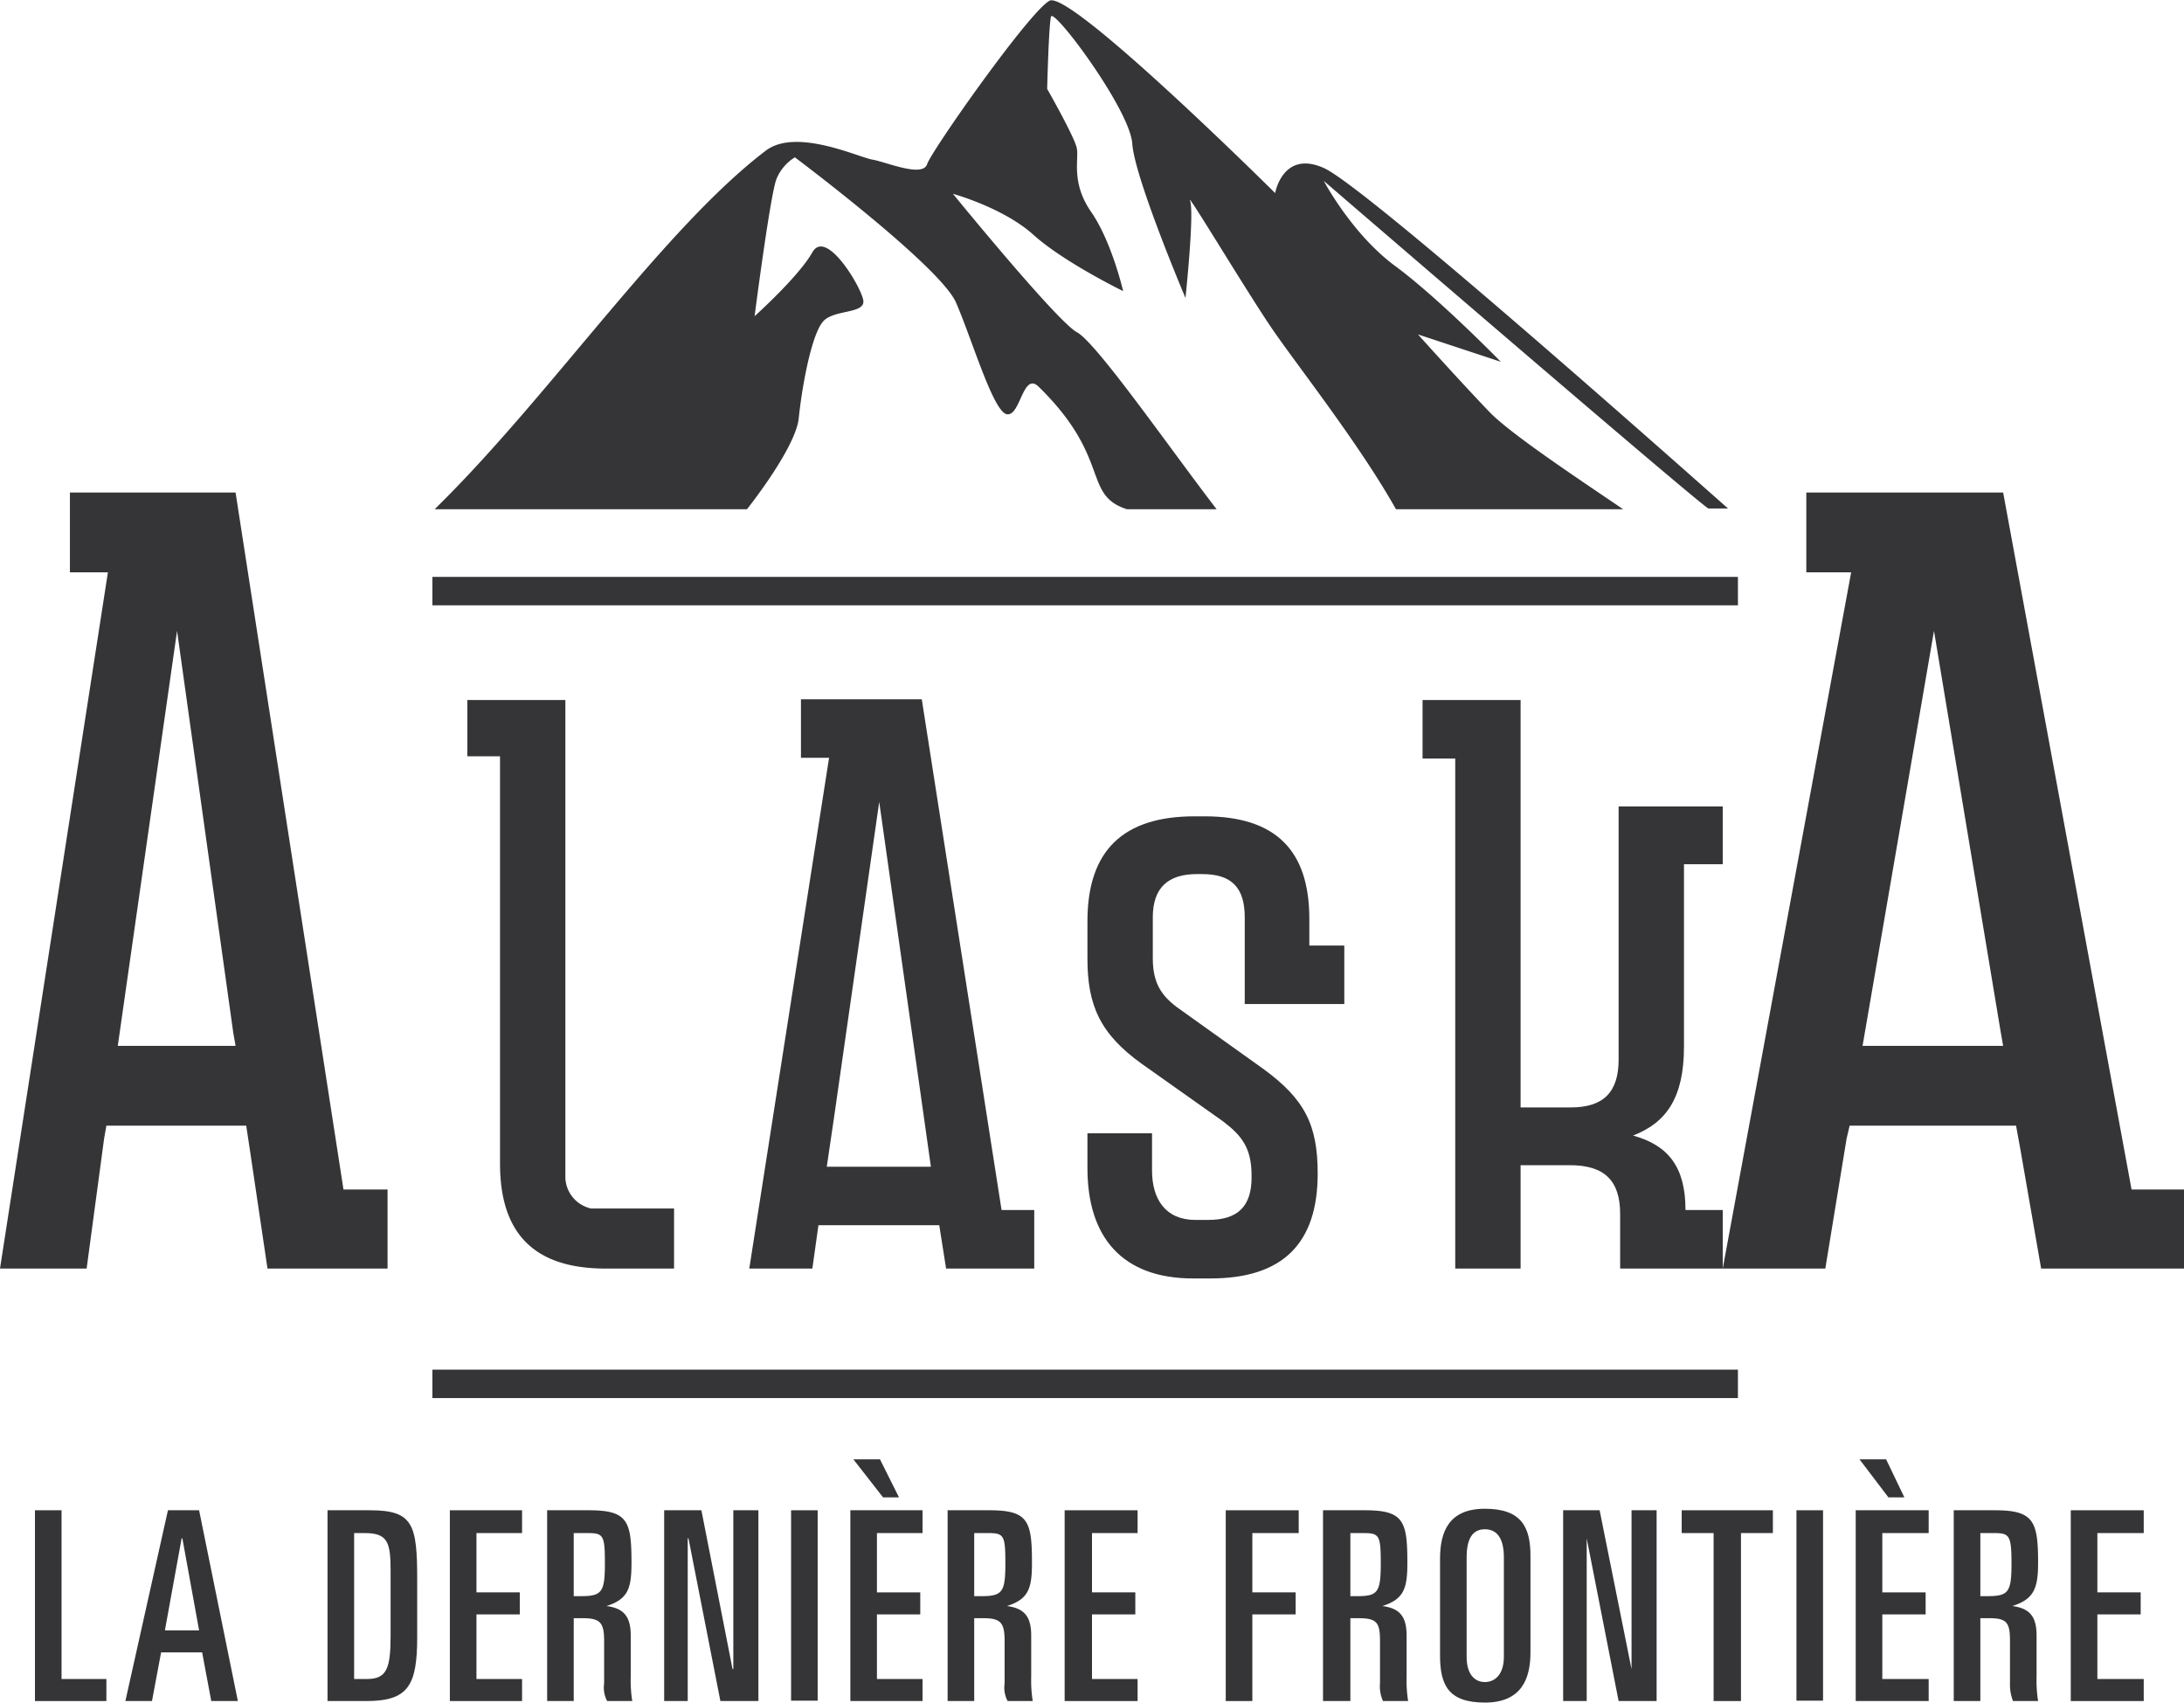 <svg id="f530190f-5ecb-45fa-adf3-383c89070b1e" data-name="b3be3557-51a2-4848-a695-8e31fb7e1cd0" xmlns="http://www.w3.org/2000/svg" viewBox="0 0 287.4 224"><path d="M98.3,67c3.5-4.5,6.5-9.3,6.8-11.9.5-4.8,1.8-11.4,3.3-12.9s5.5-.9,5.2-2.7-4.9-9.5-6.7-6.3-7.6,8.4-7.6,8.4,2.1-16.3,2.9-18.1a6,6,0,0,1,2.4-2.8S123.7,35,125.8,39.8s4.9,14.4,6.7,14.7,2.1-5.7,4.2-3.6c9.6,9.4,5.7,14.2,11.6,16.1h11.8c-6.3-8.2-15.8-21.9-18.4-23.3s-16.3-18.2-16.3-18.2,6.6,1.8,10.6,5.4,11.8,7.4,11.8,7.4-1.5-6.5-4.2-10.4-1.6-6.9-1.9-8.4-3.9-7.8-3.9-7.8.2-8.2.5-9.5S148.7,14.4,149,18.9s7,20.3,7,20.3,1.2-11.3.6-12.8,7.6,12.2,10.9,17S179,58.6,183.7,67h29.9c-6.5-4.4-14.9-10-17.6-12.8-4.3-4.5-9.4-10.2-9.4-10.2l10.9,3.6s-8.2-8.4-13.9-12.6-9.4-11.2-9.4-11.2,48.2,41.5,50.6,43.1h2.6c-8.6-7.6-47.8-42.4-53.2-44.8s-6.4,3.3-6.4,3.3S140.8-1.4,138.1.1,122.6,19.8,122,21.6s-5.4-.3-7.2-.6-10-4.2-14-1.2C87.5,29.9,72.7,51.6,58,66.2l-.8.8Z" style="fill:#353537"/><rect x="56.9" y="75.9" width="171.8" height="3.74" style="fill:#353537"/><rect x="56.9" y="180.2" width="171.8" height="3.74" style="fill:#353537"/><path d="M31,137.6l-.3-1.7L23.3,83l-7.8,54.6Zm20,18.9v10.4H35.2l-2.3-15.5-.5-3.3H14l-.3,1.7-2.3,17.1H0L14.2,75.3h-5V64.8H31l14.2,91.7Z" style="fill:#353537"/><path d="M74.4,92.1V155a4.3,4.3,0,0,0,3.4,4H88.7v7.9h-9c-9.3,0-13.9-4.5-13.9-13.8V99.5H61.5V92.1Z" style="fill:#353537"/><path d="M109.8,146.7l-1,6.8h13.7l-1.3-9.2-5.5-38.8Zm26.3,12.5v7.7H124.5l-.9-5.7H107.7l-.8,5.7H98.6l10.5-67.2h-3.7V92h15.9l10.5,67.2Z" style="fill:#353537"/><path d="M173.4,154.5Zm-5-22.4h-4.6V120.7c0-3.9-1.7-5.7-5.6-5.7h-.7c-3.8,0-5.8,1.8-5.8,5.7v5.4c0,3.7,1.5,5.3,4,7l10.5,7.5c5.5,4,7.2,7.4,7.2,13.8,0,9.2-4.6,13.8-14.1,13.8H157c-9.3,0-13.9-5.4-13.9-14.5v-4.6h8.5V154c0,3.8,1.8,6.5,5.7,6.5H159c3.9,0,5.7-1.8,5.7-5.6v-.2c0-3.7-1.3-5.3-3.8-7.2L150.3,140c-5.6-4-7.2-7.8-7.2-13.9v-4.9c0-9.3,4.7-13.8,14.1-13.8h1.3c9.4,0,13.8,4.5,13.8,13.5v3.5h4.6v7.7Z" style="fill:#353537"/><path d="M214.9,149.4c4.7,1.3,6.9,4.2,6.9,9.8h4.9v7.7H213.2v-7.2c0-4.4-2.1-6.4-6.6-6.4h-6.5v13.6h-8.6V99.8h-4.3V92.1h12.9v53.6h6.6c4.3,0,6.3-2,6.3-6.3V106.1h13.7v7.6h-5.1v24c0,6.7-2.3,10-6.7,11.7" style="fill:#353537"/><path d="M263.6,137.6l-.3-1.7L254.5,83l-9.4,54.6Zm23.8,18.9v10.4H268.6l-2.7-15.5-.6-3.3H243.4l-.4,1.7-2.8,17.1H226.7l16.9-91.6h-5.9V64.8h25.9l16.9,91.7Z" style="fill:#353537"/><polygon points="4.6 198.7 8.1 198.7 8.1 220.9 14 220.9 14 223.8 4.6 223.8 4.6 198.7" style="fill:#353537"/><path d="M21.7,214.5h4.5L24,202.4h-.1Zm.4-15.8h4.1l5.1,25.1H27.8l-1.2-6.4H21.2L20,223.8H16.5Z" style="fill:#353537"/><path d="M46.6,220.9h1.7c2.6,0,3.1-1.4,3.1-5.7v-8.6c0-3.7-.4-4.9-3.4-4.9H46.6Zm-3.5-22.2h5.6c5.7,0,6.2,1.9,6.2,9.2v7.5c0,6.4-1.2,8.4-6.7,8.4H43.1Z" style="fill:#353537"/><polygon points="59.2 198.7 68.7 198.7 68.7 201.7 62.7 201.7 62.7 209.5 68.4 209.5 68.4 212.4 62.7 212.4 62.7 220.9 68.7 220.9 68.7 223.8 59.2 223.8 59.2 198.7" style="fill:#353537"/><path d="M75.5,210h.9c2.8,0,3.2-.5,3.2-4.3s-.2-4-2.4-4H75.5ZM72,198.7h5.5c5.1,0,5.6,1.4,5.6,6.9,0,3.3-.4,4.8-3.3,5.7h0c2.4.3,3.2,1.5,3.2,3.9v5.4a17.2,17.2,0,0,0,.2,3.2H79.9a3.7,3.7,0,0,1-.4-2.3v-5.6c0-2.4-.5-3-2.8-3H75.5v10.9H72Z" style="fill:#353537"/><polygon points="87.4 198.7 92.3 198.7 96.4 219.6 96.5 219.6 96.5 198.7 99.8 198.7 99.8 223.8 94.8 223.8 90.6 202.4 90.5 202.4 90.5 223.8 87.4 223.8 87.4 198.7" style="fill:#353537"/><rect x="104.1" y="198.7" width="3.5" height="25.05" style="fill:#353537"/><path d="M112.3,192h3.5l2.5,5h-2.1Zm-.4,6.7h9.5v3h-6v7.8h5.7v2.9h-5.7v8.5h6v2.9h-9.5Z" style="fill:#353537"/><path d="M128.2,210h.9c2.8,0,3.2-.5,3.2-4.3s-.2-4-2.4-4h-1.7Zm-3.5-11.3h5.5c5.1,0,5.6,1.4,5.6,6.9,0,3.3-.4,4.8-3.3,5.7h0c2.4.3,3.2,1.5,3.2,3.9v5.4a17.2,17.2,0,0,0,.2,3.2h-3.3a3.7,3.7,0,0,1-.4-2.3v-5.6c0-2.4-.5-3-2.8-3h-1.2v10.9h-3.5Z" style="fill:#353537"/><polygon points="140.1 198.7 149.7 198.7 149.7 201.7 143.7 201.7 143.7 209.5 149.4 209.5 149.4 212.4 143.7 212.4 143.7 220.9 149.7 220.9 149.7 223.8 140.1 223.8 140.1 198.7" style="fill:#353537"/><polygon points="161.3 198.7 170.9 198.7 170.9 201.7 164.8 201.7 164.8 209.5 170.5 209.5 170.5 212.4 164.8 212.4 164.8 223.8 161.3 223.8 161.3 198.7" style="fill:#353537"/><path d="M177.7,210h.9c2.7,0,3.1-.5,3.1-4.3s-.2-4-2.4-4h-1.6Zm-3.6-11.3h5.5c5.1,0,5.6,1.4,5.6,6.9,0,3.3-.4,4.8-3.3,5.7h0c2.4.3,3.2,1.5,3.2,3.9v5.4a17.2,17.2,0,0,0,.2,3.2H182a4.5,4.5,0,0,1-.4-2.3v-5.6c0-2.4-.4-3-2.8-3h-1.1v10.9h-3.6Z" style="fill:#353537"/><path d="M193,218c0,2.2,1,3.3,2.4,3.3s2.5-1.1,2.5-3.3V204.9c0-2.5-.9-3.7-2.5-3.7s-2.4,1.2-2.4,3.7Zm-3.5-12.9c0-3.5,1.1-6.6,5.9-6.6s6,2.4,6,6.2v12.7c0,3.5-1.2,6.6-6,6.6s-5.9-2.3-5.9-6.2Z" style="fill:#353537"/><polygon points="205.7 198.7 210.5 198.7 214.7 219.6 214.7 219.6 214.7 198.7 218 198.7 218 223.8 213 223.8 208.8 202.4 208.8 202.4 208.8 223.8 205.7 223.8 205.7 198.7" style="fill:#353537"/><polygon points="221.3 198.7 233.3 198.7 233.3 201.7 229.1 201.7 229.1 223.8 225.5 223.8 225.5 201.7 221.3 201.7 221.3 198.7" style="fill:#353537"/><rect x="236.4" y="198.7" width="3.5" height="25.05" style="fill:#353537"/><path d="M244.7,192h3.5l2.4,5h-2.1Zm-.5,6.7h9.6v3h-6.1v7.8h5.7v2.9h-5.7v8.5h6.1v2.9h-9.6Z" style="fill:#353537"/><path d="M260.6,210h.9c2.8,0,3.2-.5,3.2-4.3s-.3-4-2.4-4h-1.7Zm-3.5-11.3h5.4c5.1,0,5.7,1.4,5.7,6.9,0,3.3-.5,4.8-3.4,5.7h0c2.4.3,3.2,1.5,3.2,3.9v5.4a17.2,17.2,0,0,0,.2,3.2h-3.3a5.9,5.9,0,0,1-.4-2.3v-5.6c0-2.4-.4-3-2.7-3h-1.2v10.9h-3.5Z" style="fill:#353537"/><polygon points="272.5 198.7 282.1 198.7 282.1 201.7 276 201.7 276 209.5 281.7 209.5 281.7 212.4 276 212.4 276 220.9 282.1 220.9 282.1 223.8 272.5 223.8 272.5 198.7" style="fill:#353537"/></svg>